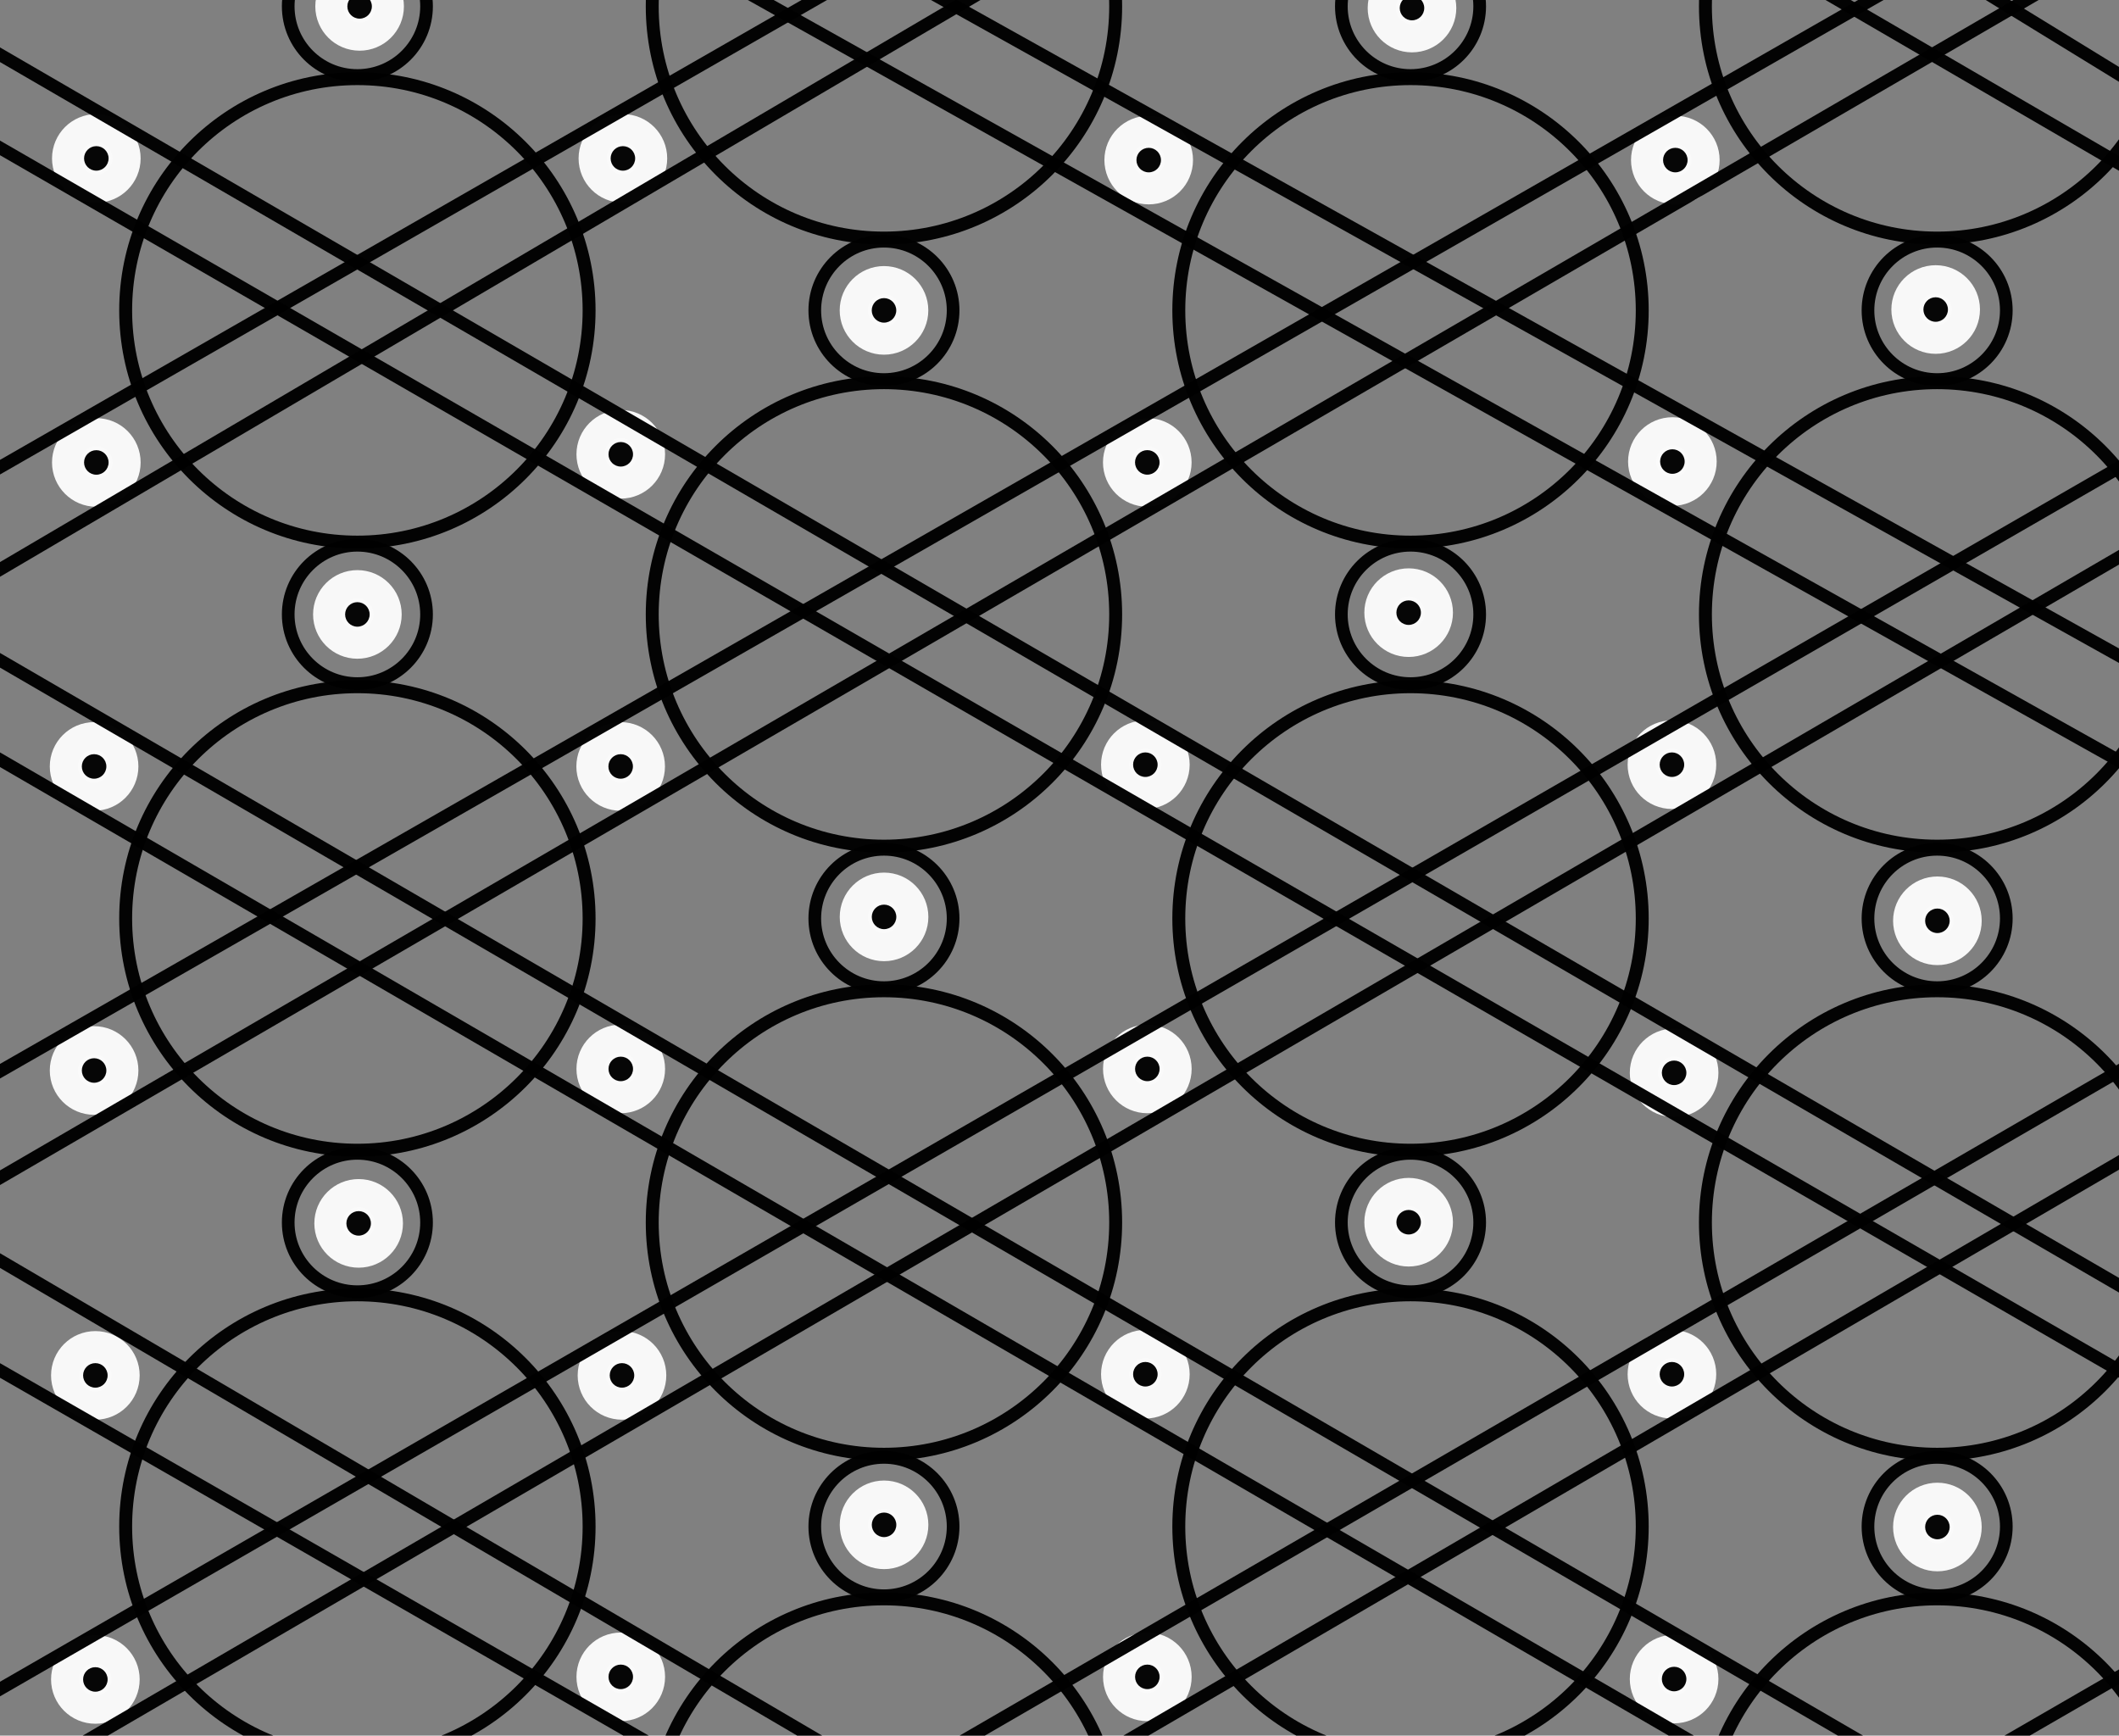 <?xml version="1.0" encoding="UTF-8" standalone="no"?>
<svg
   xmlns:dc="http://purl.org/dc/elements/1.1/"
   xmlns:cc="http://creativecommons.org/ns#"
   xmlns:rdf="http://www.w3.org/1999/02/22-rdf-syntax-ns#"
   xmlns:svg="http://www.w3.org/2000/svg"
   xmlns="http://www.w3.org/2000/svg"
   xmlns:sodipodi="http://sodipodi.sourceforge.net/DTD/sodipodi-0.dtd"
   xmlns:inkscape="http://www.inkscape.org/namespaces/inkscape"
   width="41.819mm"
   height="34.25mm"
   viewBox="0 0 41.819 34.25"
   version="1.1"
   id="svg8"
   inkscape:version="1.0.1 (3bc2e813f5, 2020-09-07)"
   sodipodi:docname="G-binche-snow.svg">
  <rect x="0" y="0" width="41.819" height="34.25" fill="#808080" stroke="none"/>
  <defs
     id="defs2">
    <inkscape:path-effect
       effect="bspline"
       id="path-effect1970"
       is_visible="true"
       lpeversion="1"
       weight="33.333"
       steps="2"
       helper_size="0"
       apply_no_weight="true"
       apply_with_weight="true"
       only_selected="false" />
    <inkscape:path-effect
       effect="bspline"
       id="path-effect1968"
       is_visible="true"
       lpeversion="1"
       weight="33.333"
       steps="2"
       helper_size="0"
       apply_no_weight="true"
       apply_with_weight="true"
       only_selected="false" />
    <inkscape:path-effect
       effect="bspline"
       id="path-effect1938"
       is_visible="true"
       lpeversion="1"
       weight="33.333"
       steps="2"
       helper_size="0"
       apply_no_weight="true"
       apply_with_weight="true"
       only_selected="false" />
    <inkscape:path-effect
       effect="bspline"
       id="path-effect1936"
       is_visible="true"
       lpeversion="1"
       weight="33.333"
       steps="2"
       helper_size="0"
       apply_no_weight="true"
       apply_with_weight="true"
       only_selected="false" />
    <inkscape:path-effect
       effect="bspline"
       id="path-effect1904"
       is_visible="true"
       lpeversion="1"
       weight="33.333"
       steps="2"
       helper_size="0"
       apply_no_weight="true"
       apply_with_weight="true"
       only_selected="false" />
    <inkscape:path-effect
       effect="bspline"
       id="path-effect1900"
       is_visible="true"
       lpeversion="1"
       weight="33.333"
       steps="2"
       helper_size="0"
       apply_no_weight="true"
       apply_with_weight="true"
       only_selected="false" />
    <inkscape:path-effect
       effect="bspline"
       id="path-effect1896"
       is_visible="true"
       lpeversion="1"
       weight="33.333"
       steps="2"
       helper_size="0"
       apply_no_weight="true"
       apply_with_weight="true"
       only_selected="false" />
    <inkscape:path-effect
       effect="bspline"
       id="path-effect1892"
       is_visible="true"
       lpeversion="1"
       weight="33.333"
       steps="2"
       helper_size="0"
       apply_no_weight="true"
       apply_with_weight="true"
       only_selected="false" />
    <inkscape:path-effect
       effect="bspline"
       id="path-effect1888"
       is_visible="true"
       lpeversion="1"
       weight="33.333"
       steps="2"
       helper_size="0"
       apply_no_weight="true"
       apply_with_weight="true"
       only_selected="false" />
    <inkscape:path-effect
       effect="bspline"
       id="path-effect1884"
       is_visible="true"
       lpeversion="1"
       weight="33.333"
       steps="2"
       helper_size="0"
       apply_no_weight="true"
       apply_with_weight="true"
       only_selected="false" />
    <inkscape:path-effect
       effect="bspline"
       id="path-effect1880"
       is_visible="true"
       lpeversion="1"
       weight="33.333"
       steps="2"
       helper_size="0"
       apply_no_weight="true"
       apply_with_weight="true"
       only_selected="false" />
    <inkscape:path-effect
       effect="bspline"
       id="path-effect1876"
       is_visible="true"
       lpeversion="1"
       weight="33.333"
       steps="2"
       helper_size="0"
       apply_no_weight="true"
       apply_with_weight="true"
       only_selected="false" />
    <inkscape:path-effect
       effect="bspline"
       id="path-effect1872"
       is_visible="true"
       lpeversion="1"
       weight="33.333"
       steps="2"
       helper_size="0"
       apply_no_weight="true"
       apply_with_weight="true"
       only_selected="false" />
    <inkscape:path-effect
       effect="bspline"
       id="path-effect1870"
       is_visible="true"
       lpeversion="1"
       weight="33.333"
       steps="2"
       helper_size="0"
       apply_no_weight="true"
       apply_with_weight="true"
       only_selected="false" />
    <inkscape:path-effect
       effect="bspline"
       id="path-effect1840"
       is_visible="true"
       lpeversion="1"
       weight="33.333"
       steps="2"
       helper_size="0"
       apply_no_weight="true"
       apply_with_weight="true"
       only_selected="false" />
    <inkscape:path-effect
       effect="bspline"
       id="path-effect1838"
       is_visible="true"
       lpeversion="1"
       weight="33.333"
       steps="2"
       helper_size="0"
       apply_no_weight="true"
       apply_with_weight="true"
       only_selected="false" />
    <inkscape:path-effect
       effect="bspline"
       id="path-effect1808"
       is_visible="true"
       lpeversion="1"
       weight="33.333"
       steps="2"
       helper_size="0"
       apply_no_weight="true"
       apply_with_weight="true"
       only_selected="false" />
    <inkscape:path-effect
       effect="bspline"
       id="path-effect1806"
       is_visible="true"
       lpeversion="1"
       weight="33.333"
       steps="2"
       helper_size="0"
       apply_no_weight="true"
       apply_with_weight="true"
       only_selected="false" />
    <inkscape:path-effect
       effect="bspline"
       id="path-effect1776"
       is_visible="true"
       lpeversion="1"
       weight="33.333"
       steps="2"
       helper_size="0"
       apply_no_weight="true"
       apply_with_weight="true"
       only_selected="false" />
    <inkscape:path-effect
       effect="bspline"
       id="path-effect1774"
       is_visible="true"
       lpeversion="1"
       weight="33.333"
       steps="2"
       helper_size="0"
       apply_no_weight="true"
       apply_with_weight="true"
       only_selected="false" />
    <inkscape:path-effect
       effect="bspline"
       id="path-effect1744"
       is_visible="true"
       lpeversion="1"
       weight="33.333"
       steps="2"
       helper_size="0"
       apply_no_weight="true"
       apply_with_weight="true"
       only_selected="false" />
    <inkscape:path-effect
       effect="bspline"
       id="path-effect1742"
       is_visible="true"
       lpeversion="1"
       weight="33.333"
       steps="2"
       helper_size="0"
       apply_no_weight="true"
       apply_with_weight="true"
       only_selected="false" />
    <inkscape:path-effect
       effect="bspline"
       id="path-effect1712"
       is_visible="true"
       lpeversion="1"
       weight="33.333"
       steps="2"
       helper_size="0"
       apply_no_weight="true"
       apply_with_weight="true"
       only_selected="false" />
    <inkscape:path-effect
       effect="bspline"
       id="path-effect1710"
       is_visible="true"
       lpeversion="1"
       weight="33.333"
       steps="2"
       helper_size="0"
       apply_no_weight="true"
       apply_with_weight="true"
       only_selected="false" />
    <inkscape:path-effect
       effect="bspline"
       id="path-effect1680"
       is_visible="true"
       lpeversion="1"
       weight="33.333"
       steps="2"
       helper_size="0"
       apply_no_weight="true"
       apply_with_weight="true"
       only_selected="false" />
    <inkscape:path-effect
       effect="bspline"
       id="path-effect1678"
       is_visible="true"
       lpeversion="1"
       weight="33.333"
       steps="2"
       helper_size="0"
       apply_no_weight="true"
       apply_with_weight="true"
       only_selected="false" />
    <inkscape:path-effect
       effect="bspline"
       id="path-effect1648"
       is_visible="true"
       lpeversion="1"
       weight="33.333"
       steps="2"
       helper_size="0"
       apply_no_weight="true"
       apply_with_weight="true"
       only_selected="false" />
    <inkscape:path-effect
       effect="bspline"
       id="path-effect1646"
       is_visible="true"
       lpeversion="1"
       weight="33.333"
       steps="2"
       helper_size="0"
       apply_no_weight="true"
       apply_with_weight="true"
       only_selected="false" />
    <inkscape:path-effect
       effect="bspline"
       id="path-effect1616"
       is_visible="true"
       lpeversion="1"
       weight="33.333"
       steps="2"
       helper_size="0"
       apply_no_weight="true"
       apply_with_weight="true"
       only_selected="false" />
    <inkscape:path-effect
       effect="bspline"
       id="path-effect1614"
       is_visible="true"
       lpeversion="1"
       weight="33.333"
       steps="2"
       helper_size="0"
       apply_no_weight="true"
       apply_with_weight="true"
       only_selected="false" />
    <inkscape:path-effect
       effect="bspline"
       id="path-effect1584"
       is_visible="true"
       lpeversion="1"
       weight="33.333"
       steps="2"
       helper_size="0"
       apply_no_weight="true"
       apply_with_weight="true"
       only_selected="false" />
    <inkscape:path-effect
       effect="bspline"
       id="path-effect1582"
       is_visible="true"
       lpeversion="1"
       weight="33.333"
       steps="2"
       helper_size="0"
       apply_no_weight="true"
       apply_with_weight="true"
       only_selected="false" />
    <inkscape:path-effect
       effect="bspline"
       id="path-effect1552"
       is_visible="true"
       lpeversion="1"
       weight="33.333"
       steps="2"
       helper_size="0"
       apply_no_weight="true"
       apply_with_weight="true"
       only_selected="false" />
    <inkscape:path-effect
       effect="bspline"
       id="path-effect1550"
       is_visible="true"
       lpeversion="1"
       weight="33.333"
       steps="2"
       helper_size="0"
       apply_no_weight="true"
       apply_with_weight="true"
       only_selected="false" />
    <inkscape:path-effect
       effect="bspline"
       id="path-effect1520"
       is_visible="true"
       lpeversion="1"
       weight="33.333"
       steps="2"
       helper_size="0"
       apply_no_weight="true"
       apply_with_weight="true"
       only_selected="false" />
    <inkscape:path-effect
       effect="bspline"
       id="path-effect1518"
       is_visible="true"
       lpeversion="1"
       weight="33.333"
       steps="2"
       helper_size="0"
       apply_no_weight="true"
       apply_with_weight="true"
       only_selected="false" />
    <inkscape:path-effect
       effect="bspline"
       id="path-effect1488"
       is_visible="true"
       lpeversion="1"
       weight="33.333"
       steps="2"
       helper_size="0"
       apply_no_weight="true"
       apply_with_weight="true"
       only_selected="false" />
    <inkscape:path-effect
       effect="bspline"
       id="path-effect1486"
       is_visible="true"
       lpeversion="1"
       weight="33.333"
       steps="2"
       helper_size="0"
       apply_no_weight="true"
       apply_with_weight="true"
       only_selected="false" />
    <inkscape:path-effect
       effect="bspline"
       id="path-effect1383"
       is_visible="true"
       lpeversion="1"
       weight="33.333"
       steps="2"
       helper_size="0"
       apply_no_weight="true"
       apply_with_weight="true"
       only_selected="false" />
    <inkscape:path-effect
       effect="bspline"
       id="path-effect1381"
       is_visible="true"
       lpeversion="1"
       weight="33.333"
       steps="2"
       helper_size="0"
       apply_no_weight="true"
       apply_with_weight="true"
       only_selected="false" />
    <inkscape:path-effect
       effect="bspline"
       id="path-effect1379"
       is_visible="true"
       lpeversion="1"
       weight="33.333"
       steps="2"
       helper_size="0"
       apply_no_weight="true"
       apply_with_weight="true"
       only_selected="false" />
    <inkscape:path-effect
       effect="bspline"
       id="path-effect1377"
       is_visible="true"
       lpeversion="1"
       weight="33.333"
       steps="2"
       helper_size="0"
       apply_no_weight="true"
       apply_with_weight="true"
       only_selected="false" />
    <inkscape:path-effect
       effect="bspline"
       id="path-effect1375"
       is_visible="true"
       lpeversion="1"
       weight="33.333"
       steps="2"
       helper_size="0"
       apply_no_weight="true"
       apply_with_weight="true"
       only_selected="false" />
    <inkscape:path-effect
       effect="bspline"
       id="path-effect1373"
       is_visible="true"
       lpeversion="1"
       weight="33.333"
       steps="2"
       helper_size="0"
       apply_no_weight="true"
       apply_with_weight="true"
       only_selected="false" />
    <inkscape:path-effect
       effect="bspline"
       id="path-effect1331"
       is_visible="true"
       lpeversion="1"
       weight="33.333"
       steps="2"
       helper_size="0"
       apply_no_weight="true"
       apply_with_weight="true"
       only_selected="false" />
    <inkscape:path-effect
       effect="bspline"
       id="path-effect1329"
       is_visible="true"
       lpeversion="1"
       weight="33.333"
       steps="2"
       helper_size="0"
       apply_no_weight="true"
       apply_with_weight="true"
       only_selected="false" />
    <inkscape:path-effect
       effect="bspline"
       id="path-effect1327"
       is_visible="true"
       lpeversion="1"
       weight="33.333"
       steps="2"
       helper_size="0"
       apply_no_weight="true"
       apply_with_weight="true"
       only_selected="false" />
    <inkscape:path-effect
       effect="bspline"
       id="path-effect1325"
       is_visible="true"
       lpeversion="1"
       weight="33.333"
       steps="2"
       helper_size="0"
       apply_no_weight="true"
       apply_with_weight="true"
       only_selected="false" />
    <inkscape:path-effect
       effect="bspline"
       id="path-effect1323"
       is_visible="true"
       lpeversion="1"
       weight="33.333"
       steps="2"
       helper_size="0"
       apply_no_weight="true"
       apply_with_weight="true"
       only_selected="false" />
    <inkscape:path-effect
       effect="bspline"
       id="path-effect1321"
       is_visible="true"
       lpeversion="1"
       weight="33.333"
       steps="2"
       helper_size="0"
       apply_no_weight="true"
       apply_with_weight="true"
       only_selected="false" />
    <inkscape:path-effect
       effect="bspline"
       id="path-effect973"
       is_visible="true"
       lpeversion="1"
       weight="33.333"
       steps="2"
       helper_size="0"
       apply_no_weight="true"
       apply_with_weight="true"
       only_selected="false" />
    <inkscape:path-effect
       effect="bspline"
       id="path-effect954"
       is_visible="true"
       lpeversion="1"
       weight="33.333"
       steps="2"
       helper_size="0"
       apply_no_weight="true"
       apply_with_weight="true"
       only_selected="false" />
    <inkscape:path-effect
       effect="bspline"
       id="path-effect950"
       is_visible="true"
       lpeversion="1"
       weight="33.333"
       steps="2"
       helper_size="0"
       apply_no_weight="true"
       apply_with_weight="true"
       only_selected="false" />
    <inkscape:path-effect
       effect="bspline"
       id="path-effect946"
       is_visible="true"
       lpeversion="1"
       weight="33.333"
       steps="2"
       helper_size="0"
       apply_no_weight="true"
       apply_with_weight="true"
       only_selected="false" />
    <inkscape:path-effect
       effect="bspline"
       id="path-effect942"
       is_visible="true"
       lpeversion="1"
       weight="33.333"
       steps="2"
       helper_size="0"
       apply_no_weight="true"
       apply_with_weight="true"
       only_selected="false" />
    <inkscape:path-effect
       effect="bspline"
       id="path-effect938"
       is_visible="true"
       lpeversion="1"
       weight="33.333"
       steps="2"
       helper_size="0"
       apply_no_weight="true"
       apply_with_weight="true"
       only_selected="false" />
    <inkscape:path-effect
       effect="bspline"
       id="path-effect1084"
       is_visible="true"
       lpeversion="1"
       weight="33.333"
       steps="2"
       helper_size="0"
       apply_no_weight="true"
       apply_with_weight="true"
       only_selected="false" />
    <inkscape:path-effect
       effect="bspline"
       id="path-effect1080"
       is_visible="true"
       lpeversion="1"
       weight="33.333"
       steps="2"
       helper_size="0"
       apply_no_weight="true"
       apply_with_weight="true"
       only_selected="false" />
  </defs>
  <sodipodi:namedview
     id="base"
     pagecolor="#ffffff"
     bordercolor="#666666"
     borderopacity="1.0"
     inkscape:pageopacity="0.0"
     inkscape:pageshadow="2"
     inkscape:zoom="3.9808974"
     inkscape:cx="82.189941"
     inkscape:cy="58.472204"
     inkscape:document-units="mm"
     inkscape:current-layer="layer1"
     inkscape:document-rotation="0"
     showgrid="true"
     inkscape:window-width="1920"
     inkscape:window-height="1017"
     inkscape:window-x="-8"
     inkscape:window-y="-8"
     inkscape:window-maximized="1"
     inkscape:snap-global="true"
     inkscape:snap-grids="true"
     inkscape:snap-to-guides="false"
     inkscape:snap-intersection-paths="false"
     inkscape:snap-nodes="true"
     inkscape:object-nodes="false"
     inkscape:snap-others="true"
     fit-margin-top="0"
     fit-margin-left="0"
     fit-margin-right="0"
     fit-margin-bottom="0"
     inkscape:snap-object-midpoints="true"
     inkscape:object-paths="true">
    <inkscape:grid
       type="axonomgrid"
       id="grid12"
       gridanglex="30"
       gridanglez="30"
       originx="-57.033"
       originy="-134.875"
       spacingy="1" />
  </sodipodi:namedview>
  <g
     inkscape:label="Laag 1"
     inkscape:groupmode="layer"
     id="layer1"
     transform="translate(-57.033,-134.875)">
    <g
       id="g943-9-7-28-4-3"
       transform="translate(26.879,27.925)"
       inkscape:export-xdpi="299"
       inkscape:export-ydpi="299">
      <circle
         style="fill:#fafafa;fill-opacity:0.98;stroke:#fafafa;stroke-width:1.105;stroke-linejoin:round;stroke-miterlimit:4;stroke-dasharray:none;stroke-dashoffset:37.795;stroke-opacity:0.98;paint-order:normal"
         id="path865-5-6-85-9-6-7-2-5-3-4-93-5-94-4-07"
         cx="32.011"
         cy="128.075"
         r="0.322" />
      <circle
         style="fill:#000000;fill-opacity:0.976;stroke:none;stroke-width:0.075;stroke-linejoin:round;stroke-miterlimit:4;stroke-dasharray:none;stroke-dashoffset:37.795;paint-order:normal"
         id="path865-5-6-85-9-6-7-2-5-3-5-6-8-8-76-9"
         cx="32.011"
         cy="128.075"
         r="0.242" />
    </g>
    <g
       id="g943-9-7-28-4-1-5-05-0"
       transform="translate(26.923,15.926)"
       inkscape:export-xdpi="299"
       inkscape:export-ydpi="299">
      <circle
         style="fill:#fafafa;fill-opacity:0.98;stroke:#fafafa;stroke-width:1.105;stroke-linejoin:round;stroke-miterlimit:4;stroke-dasharray:none;stroke-dashoffset:37.795;stroke-opacity:0.98;paint-order:normal"
         id="path865-5-6-85-9-6-7-2-5-3-4-93-5-94-4-5-1-2-9"
         cx="32.011"
         cy="128.075"
         r="0.322" />
      <circle
         style="fill:#000000;fill-opacity:0.976;stroke:none;stroke-width:0.075;stroke-linejoin:round;stroke-miterlimit:4;stroke-dasharray:none;stroke-dashoffset:37.795;paint-order:normal"
         id="path865-5-6-85-9-6-7-2-5-3-5-6-8-8-76-4-0-10-4"
         cx="32.011"
         cy="128.075"
         r="0.242" />
    </g>
    <g
       id="g943-9-7-28-4"
       transform="translate(26.879,21.925)"
       inkscape:export-xdpi="299"
       inkscape:export-ydpi="299">
      <circle
         style="fill:#fafafa;fill-opacity:0.98;stroke:#fafafa;stroke-width:1.105;stroke-linejoin:round;stroke-miterlimit:4;stroke-dasharray:none;stroke-dashoffset:37.795;stroke-opacity:0.98;paint-order:normal"
         id="path865-5-6-85-9-6-7-2-5-3-4-93-5-94-4"
         cx="32.011"
         cy="128.075"
         r="0.322" />
      <circle
         style="fill:#000000;fill-opacity:0.976;stroke:none;stroke-width:0.075;stroke-linejoin:round;stroke-miterlimit:4;stroke-dasharray:none;stroke-dashoffset:37.795;paint-order:normal"
         id="path865-5-6-85-9-6-7-2-5-3-5-6-8-8-76"
         cx="32.011"
         cy="128.075"
         r="0.242" />
    </g>
    <g
       id="g943-9-7-28-5"
       transform="translate(37.271,21.925)"
       inkscape:export-xdpi="299"
       inkscape:export-ydpi="299">
      <circle
         style="fill:#fafafa;fill-opacity:0.98;stroke:#fafafa;stroke-width:1.105;stroke-linejoin:round;stroke-miterlimit:4;stroke-dasharray:none;stroke-dashoffset:37.795;stroke-opacity:0.98;paint-order:normal"
         id="path865-5-6-85-9-6-7-2-5-3-4-93-5-94-7"
         cx="32.011"
         cy="128.075"
         r="0.322" />
      <circle
         style="fill:#000000;fill-opacity:0.976;stroke:none;stroke-width:0.075;stroke-linejoin:round;stroke-miterlimit:4;stroke-dasharray:none;stroke-dashoffset:37.795;paint-order:normal"
         id="path865-5-6-85-9-6-7-2-5-3-5-6-8-8-5"
         cx="32.011"
         cy="128.075"
         r="0.242" />
    </g>
    <g
       id="g943-9-7-28-4-1"
       transform="translate(32.075,18.925)"
       inkscape:export-xdpi="299"
       inkscape:export-ydpi="299">
      <circle
         style="fill:#fafafa;fill-opacity:0.98;stroke:#fafafa;stroke-width:1.105;stroke-linejoin:round;stroke-miterlimit:4;stroke-dasharray:none;stroke-dashoffset:37.795;stroke-opacity:0.98;paint-order:normal"
         id="path865-5-6-85-9-6-7-2-5-3-4-93-5-94-4-5"
         cx="32.011"
         cy="128.075"
         r="0.322" />
      <circle
         style="fill:#000000;fill-opacity:0.976;stroke:none;stroke-width:0.075;stroke-linejoin:round;stroke-miterlimit:4;stroke-dasharray:none;stroke-dashoffset:37.795;paint-order:normal"
         id="path865-5-6-85-9-6-7-2-5-3-5-6-8-8-76-4"
         cx="32.011"
         cy="128.075"
         r="0.242" />
    </g>
    <g
       id="g943-9-7-28-4-19"
       transform="translate(26.904,33.942)"
       inkscape:export-xdpi="299"
       inkscape:export-ydpi="299">
      <circle
         style="fill:#fafafa;fill-opacity:0.98;stroke:#fafafa;stroke-width:1.105;stroke-linejoin:round;stroke-miterlimit:4;stroke-dasharray:none;stroke-dashoffset:37.795;stroke-opacity:0.98;paint-order:normal"
         id="path865-5-6-85-9-6-7-2-5-3-4-93-5-94-4-0"
         cx="32.011"
         cy="128.075"
         r="0.322" />
      <circle
         style="fill:#000000;fill-opacity:0.976;stroke:none;stroke-width:0.075;stroke-linejoin:round;stroke-miterlimit:4;stroke-dasharray:none;stroke-dashoffset:37.795;paint-order:normal"
         id="path865-5-6-85-9-6-7-2-5-3-5-6-8-8-76-7"
         cx="32.011"
         cy="128.075"
         r="0.242" />
    </g>
    <g
       id="g943-9-7-28-5-1"
       transform="translate(37.297,33.942)"
       inkscape:export-xdpi="299"
       inkscape:export-ydpi="299">
      <circle
         style="fill:#fafafa;fill-opacity:0.98;stroke:#fafafa;stroke-width:1.105;stroke-linejoin:round;stroke-miterlimit:4;stroke-dasharray:none;stroke-dashoffset:37.795;stroke-opacity:0.98;paint-order:normal"
         id="path865-5-6-85-9-6-7-2-5-3-4-93-5-94-7-4"
         cx="32.011"
         cy="128.075"
         r="0.322" />
      <circle
         style="fill:#000000;fill-opacity:0.976;stroke:none;stroke-width:0.075;stroke-linejoin:round;stroke-miterlimit:4;stroke-dasharray:none;stroke-dashoffset:37.795;paint-order:normal"
         id="path865-5-6-85-9-6-7-2-5-3-5-6-8-8-5-1"
         cx="32.011"
         cy="128.075"
         r="0.242" />
    </g>
    <g
       id="g943-9-7-28-4-1-5"
       transform="translate(32.1,30.942)"
       inkscape:export-xdpi="299"
       inkscape:export-ydpi="299">
      <circle
         style="fill:#fafafa;fill-opacity:0.98;stroke:#fafafa;stroke-width:1.105;stroke-linejoin:round;stroke-miterlimit:4;stroke-dasharray:none;stroke-dashoffset:37.795;stroke-opacity:0.98;paint-order:normal"
         id="path865-5-6-85-9-6-7-2-5-3-4-93-5-94-4-5-1"
         cx="32.011"
         cy="128.075"
         r="0.322" />
      <circle
         style="fill:#000000;fill-opacity:0.976;stroke:none;stroke-width:0.075;stroke-linejoin:round;stroke-miterlimit:4;stroke-dasharray:none;stroke-dashoffset:37.795;paint-order:normal"
         id="path865-5-6-85-9-6-7-2-5-3-5-6-8-8-76-4-0"
         cx="32.011"
         cy="128.075"
         r="0.242" />
    </g>
    <g
       id="g943-9-7-28-4-0"
       transform="translate(37.273,27.894)"
       inkscape:export-xdpi="299"
       inkscape:export-ydpi="299">
      <circle
         style="fill:#fafafa;fill-opacity:0.98;stroke:#fafafa;stroke-width:1.105;stroke-linejoin:round;stroke-miterlimit:4;stroke-dasharray:none;stroke-dashoffset:37.795;stroke-opacity:0.98;paint-order:normal"
         id="path865-5-6-85-9-6-7-2-5-3-4-93-5-94-4-6"
         cx="32.011"
         cy="128.075"
         r="0.322" />
      <circle
         style="fill:#000000;fill-opacity:0.976;stroke:none;stroke-width:0.075;stroke-linejoin:round;stroke-miterlimit:4;stroke-dasharray:none;stroke-dashoffset:37.795;paint-order:normal"
         id="path865-5-6-85-9-6-7-2-5-3-5-6-8-8-76-2"
         cx="32.011"
         cy="128.075"
         r="0.242" />
    </g>
    <g
       id="g943-9-7-28-5-5"
       transform="translate(47.665,27.894)"
       inkscape:export-xdpi="299"
       inkscape:export-ydpi="299">
      <circle
         style="fill:#fafafa;fill-opacity:0.98;stroke:#fafafa;stroke-width:1.105;stroke-linejoin:round;stroke-miterlimit:4;stroke-dasharray:none;stroke-dashoffset:37.795;stroke-opacity:0.98;paint-order:normal"
         id="path865-5-6-85-9-6-7-2-5-3-4-93-5-94-7-8"
         cx="32.011"
         cy="128.075"
         r="0.322" />
      <circle
         style="fill:#000000;fill-opacity:0.976;stroke:none;stroke-width:0.075;stroke-linejoin:round;stroke-miterlimit:4;stroke-dasharray:none;stroke-dashoffset:37.795;paint-order:normal"
         id="path865-5-6-85-9-6-7-2-5-3-5-6-8-8-5-3"
         cx="32.011"
         cy="128.075"
         r="0.242" />
    </g>
    <g
       id="g943-9-7-28-4-1-55"
       transform="translate(42.469,24.894)"
       inkscape:export-xdpi="299"
       inkscape:export-ydpi="299">
      <circle
         style="fill:#fafafa;fill-opacity:0.98;stroke:#fafafa;stroke-width:1.105;stroke-linejoin:round;stroke-miterlimit:4;stroke-dasharray:none;stroke-dashoffset:37.795;stroke-opacity:0.98;paint-order:normal"
         id="path865-5-6-85-9-6-7-2-5-3-4-93-5-94-4-5-8"
         cx="32.011"
         cy="128.075"
         r="0.322" />
      <circle
         style="fill:#000000;fill-opacity:0.976;stroke:none;stroke-width:0.075;stroke-linejoin:round;stroke-miterlimit:4;stroke-dasharray:none;stroke-dashoffset:37.795;paint-order:normal"
         id="path865-5-6-85-9-6-7-2-5-3-5-6-8-8-76-4-9"
         cx="32.011"
         cy="128.075"
         r="0.242" />
    </g>
    <g
       id="g943-9-7-28-4-19-9"
       transform="translate(37.273,39.891)"
       inkscape:export-xdpi="299"
       inkscape:export-ydpi="299">
      <circle
         style="fill:#fafafa;fill-opacity:0.98;stroke:#fafafa;stroke-width:1.105;stroke-linejoin:round;stroke-miterlimit:4;stroke-dasharray:none;stroke-dashoffset:37.795;stroke-opacity:0.98;paint-order:normal"
         id="path865-5-6-85-9-6-7-2-5-3-4-93-5-94-4-0-3"
         cx="32.011"
         cy="128.075"
         r="0.322" />
      <circle
         style="fill:#000000;fill-opacity:0.976;stroke:none;stroke-width:0.075;stroke-linejoin:round;stroke-miterlimit:4;stroke-dasharray:none;stroke-dashoffset:37.795;paint-order:normal"
         id="path865-5-6-85-9-6-7-2-5-3-5-6-8-8-76-7-1"
         cx="32.011"
         cy="128.075"
         r="0.242" />
    </g>
    <g
       id="g943-9-7-28-5-1-2"
       transform="translate(47.665,39.891)"
       inkscape:export-xdpi="299"
       inkscape:export-ydpi="299">
      <circle
         style="fill:#fafafa;fill-opacity:0.98;stroke:#fafafa;stroke-width:1.105;stroke-linejoin:round;stroke-miterlimit:4;stroke-dasharray:none;stroke-dashoffset:37.795;stroke-opacity:0.98;paint-order:normal"
         id="path865-5-6-85-9-6-7-2-5-3-4-93-5-94-7-4-1"
         cx="32.011"
         cy="128.075"
         r="0.322" />
      <circle
         style="fill:#000000;fill-opacity:0.976;stroke:none;stroke-width:0.075;stroke-linejoin:round;stroke-miterlimit:4;stroke-dasharray:none;stroke-dashoffset:37.795;paint-order:normal"
         id="path865-5-6-85-9-6-7-2-5-3-5-6-8-8-5-1-0"
         cx="32.011"
         cy="128.075"
         r="0.242" />
    </g>
    <g
       id="g943-9-7-28-4-1-5-4"
       transform="translate(42.469,36.891)"
       inkscape:export-xdpi="299"
       inkscape:export-ydpi="299">
      <circle
         style="fill:#fafafa;fill-opacity:0.98;stroke:#fafafa;stroke-width:1.105;stroke-linejoin:round;stroke-miterlimit:4;stroke-dasharray:none;stroke-dashoffset:37.795;stroke-opacity:0.98;paint-order:normal"
         id="path865-5-6-85-9-6-7-2-5-3-4-93-5-94-4-5-1-3"
         cx="32.011"
         cy="128.075"
         r="0.322" />
      <circle
         style="fill:#000000;fill-opacity:0.976;stroke:none;stroke-width:0.075;stroke-linejoin:round;stroke-miterlimit:4;stroke-dasharray:none;stroke-dashoffset:37.795;paint-order:normal"
         id="path865-5-6-85-9-6-7-2-5-3-5-6-8-8-76-4-0-9"
         cx="32.011"
         cy="128.075"
         r="0.242" />
    </g>
    <g
       id="g943-9-7-28-4-19-0"
       transform="translate(37.273,15.765)"
       inkscape:export-xdpi="299"
       inkscape:export-ydpi="299">
      <circle
         style="fill:#fafafa;fill-opacity:0.98;stroke:#fafafa;stroke-width:1.105;stroke-linejoin:round;stroke-miterlimit:4;stroke-dasharray:none;stroke-dashoffset:37.795;stroke-opacity:0.98;paint-order:normal"
         id="path865-5-6-85-9-6-7-2-5-3-4-93-5-94-4-0-9"
         cx="32.011"
         cy="128.075"
         r="0.322" />
      <circle
         style="fill:#000000;fill-opacity:0.976;stroke:none;stroke-width:0.075;stroke-linejoin:round;stroke-miterlimit:4;stroke-dasharray:none;stroke-dashoffset:37.795;paint-order:normal"
         id="path865-5-6-85-9-6-7-2-5-3-5-6-8-8-76-7-6"
         cx="32.011"
         cy="128.075"
         r="0.242" />
    </g>
    <g
       id="g943-9-7-28-5-1-1"
       transform="translate(47.664,15.925)"
       inkscape:export-xdpi="299"
       inkscape:export-ydpi="299">
      <circle
         style="fill:#fafafa;fill-opacity:0.98;stroke:#fafafa;stroke-width:1.105;stroke-linejoin:round;stroke-miterlimit:4;stroke-dasharray:none;stroke-dashoffset:37.795;stroke-opacity:0.98;paint-order:normal"
         id="path865-5-6-85-9-6-7-2-5-3-4-93-5-94-7-4-9"
         cx="32.011"
         cy="128.075"
         r="0.322" />
      <circle
         style="fill:#000000;fill-opacity:0.976;stroke:none;stroke-width:0.075;stroke-linejoin:round;stroke-miterlimit:4;stroke-dasharray:none;stroke-dashoffset:37.795;paint-order:normal"
         id="path865-5-6-85-9-6-7-2-5-3-5-6-8-8-5-1-8"
         cx="32.011"
         cy="128.075"
         r="0.242" />
    </g>
    <g
       id="g943-9-7-28-4-1-5-6"
       transform="translate(42.468,12.925)"
       inkscape:export-xdpi="299"
       inkscape:export-ydpi="299">
      <circle
         style="fill:#fafafa;fill-opacity:0.98;stroke:#fafafa;stroke-width:1.105;stroke-linejoin:round;stroke-miterlimit:4;stroke-dasharray:none;stroke-dashoffset:37.795;stroke-opacity:0.98;paint-order:normal"
         id="path865-5-6-85-9-6-7-2-5-3-4-93-5-94-4-5-1-4"
         cx="32.011"
         cy="128.075"
         r="0.322" />
      <circle
         style="fill:#000000;fill-opacity:0.976;stroke:none;stroke-width:0.075;stroke-linejoin:round;stroke-miterlimit:4;stroke-dasharray:none;stroke-dashoffset:37.795;paint-order:normal"
         id="path865-5-6-85-9-6-7-2-5-3-5-6-8-8-76-4-0-1"
         cx="32.011"
         cy="128.075"
         r="0.242" />
    </g>
    <g
       id="g943-9-7-28-4-19-3"
       transform="translate(47.626,33.919)"
       inkscape:export-xdpi="299"
       inkscape:export-ydpi="299">
      <circle
         style="fill:#fafafa;fill-opacity:0.98;stroke:#fafafa;stroke-width:1.105;stroke-linejoin:round;stroke-miterlimit:4;stroke-dasharray:none;stroke-dashoffset:37.795;stroke-opacity:0.98;paint-order:normal"
         id="path865-5-6-85-9-6-7-2-5-3-4-93-5-94-4-0-5"
         cx="32.011"
         cy="128.075"
         r="0.322" />
      <circle
         style="fill:#000000;fill-opacity:0.976;stroke:none;stroke-width:0.075;stroke-linejoin:round;stroke-miterlimit:4;stroke-dasharray:none;stroke-dashoffset:37.795;paint-order:normal"
         id="path865-5-6-85-9-6-7-2-5-3-5-6-8-8-76-7-4"
         cx="32.011"
         cy="128.075"
         r="0.242" />
    </g>
    <g
       id="g943-9-7-28-5-1-7"
       transform="translate(58.018,33.919)"
       inkscape:export-xdpi="299"
       inkscape:export-ydpi="299">
      <circle
         style="fill:#fafafa;fill-opacity:0.98;stroke:#fafafa;stroke-width:1.105;stroke-linejoin:round;stroke-miterlimit:4;stroke-dasharray:none;stroke-dashoffset:37.795;stroke-opacity:0.98;paint-order:normal"
         id="path865-5-6-85-9-6-7-2-5-3-4-93-5-94-7-4-97"
         cx="32.011"
         cy="128.075"
         r="0.322" />
      <circle
         style="fill:#000000;fill-opacity:0.976;stroke:none;stroke-width:0.075;stroke-linejoin:round;stroke-miterlimit:4;stroke-dasharray:none;stroke-dashoffset:37.795;paint-order:normal"
         id="path865-5-6-85-9-6-7-2-5-3-5-6-8-8-5-1-1"
         cx="32.011"
         cy="128.075"
         r="0.242" />
    </g>
    <g
       id="g943-9-7-28-4-1-5-2"
       transform="translate(52.822,30.919)"
       inkscape:export-xdpi="299"
       inkscape:export-ydpi="299">
      <circle
         style="fill:#fafafa;fill-opacity:0.98;stroke:#fafafa;stroke-width:1.105;stroke-linejoin:round;stroke-miterlimit:4;stroke-dasharray:none;stroke-dashoffset:37.795;stroke-opacity:0.98;paint-order:normal"
         id="path865-5-6-85-9-6-7-2-5-3-4-93-5-94-4-5-1-30"
         cx="32.011"
         cy="128.075"
         r="0.322" />
      <circle
         style="fill:#000000;fill-opacity:0.976;stroke:none;stroke-width:0.075;stroke-linejoin:round;stroke-miterlimit:4;stroke-dasharray:none;stroke-dashoffset:37.795;paint-order:normal"
         id="path865-5-6-85-9-6-7-2-5-3-5-6-8-8-76-4-0-95"
         cx="32.011"
         cy="128.075"
         r="0.242" />
    </g>
    <g
       id="g943-9-7-28-4-19-6"
       transform="translate(47.626,21.89)"
       inkscape:export-xdpi="299"
       inkscape:export-ydpi="299">
      <circle
         style="fill:#fafafa;fill-opacity:0.98;stroke:#fafafa;stroke-width:1.105;stroke-linejoin:round;stroke-miterlimit:4;stroke-dasharray:none;stroke-dashoffset:37.795;stroke-opacity:0.98;paint-order:normal"
         id="path865-5-6-85-9-6-7-2-5-3-4-93-5-94-4-0-7"
         cx="32.011"
         cy="128.075"
         r="0.322" />
      <circle
         style="fill:#000000;fill-opacity:0.976;stroke:none;stroke-width:0.075;stroke-linejoin:round;stroke-miterlimit:4;stroke-dasharray:none;stroke-dashoffset:37.795;paint-order:normal"
         id="path865-5-6-85-9-6-7-2-5-3-5-6-8-8-76-7-8"
         cx="32.011"
         cy="128.075"
         r="0.242" />
    </g>
    <g
       id="g943-9-7-28-5-1-25"
       transform="translate(58.018,21.89)"
       inkscape:export-xdpi="299"
       inkscape:export-ydpi="299">
      <circle
         style="fill:#fafafa;fill-opacity:0.98;stroke:#fafafa;stroke-width:1.105;stroke-linejoin:round;stroke-miterlimit:4;stroke-dasharray:none;stroke-dashoffset:37.795;stroke-opacity:0.98;paint-order:normal"
         id="path865-5-6-85-9-6-7-2-5-3-4-93-5-94-7-4-122"
         cx="32.011"
         cy="128.075"
         r="0.322" />
      <circle
         style="fill:#000000;fill-opacity:0.976;stroke:none;stroke-width:0.075;stroke-linejoin:round;stroke-miterlimit:4;stroke-dasharray:none;stroke-dashoffset:37.795;paint-order:normal"
         id="path865-5-6-85-9-6-7-2-5-3-5-6-8-8-5-1-01"
         cx="32.011"
         cy="128.075"
         r="0.242" />
    </g>
    <g
       id="g943-9-7-28-4-1-5-64"
       transform="translate(52.822,18.89)"
       inkscape:export-xdpi="299"
       inkscape:export-ydpi="299">
      <circle
         style="fill:#fafafa;fill-opacity:0.98;stroke:#fafafa;stroke-width:1.105;stroke-linejoin:round;stroke-miterlimit:4;stroke-dasharray:none;stroke-dashoffset:37.795;stroke-opacity:0.98;paint-order:normal"
         id="path865-5-6-85-9-6-7-2-5-3-4-93-5-94-4-5-1-9"
         cx="32.011"
         cy="128.075"
         r="0.322" />
      <circle
         style="fill:#000000;fill-opacity:0.976;stroke:none;stroke-width:0.075;stroke-linejoin:round;stroke-miterlimit:4;stroke-dasharray:none;stroke-dashoffset:37.795;paint-order:normal"
         id="path865-5-6-85-9-6-7-2-5-3-5-6-8-8-76-4-0-0"
         cx="32.011"
         cy="128.075"
         r="0.242" />
    </g>
    <g
       id="g943-9-7-28-4-19-00"
       transform="translate(26.923,9.926)"
       inkscape:export-xdpi="299"
       inkscape:export-ydpi="299">
      <circle
         style="fill:#fafafa;fill-opacity:0.98;stroke:#fafafa;stroke-width:1.105;stroke-linejoin:round;stroke-miterlimit:4;stroke-dasharray:none;stroke-dashoffset:37.795;stroke-opacity:0.98;paint-order:normal"
         id="path865-5-6-85-9-6-7-2-5-3-4-93-5-94-4-0-99"
         cx="32.011"
         cy="128.075"
         r="0.322" />
      <circle
         style="fill:#000000;fill-opacity:0.976;stroke:none;stroke-width:0.075;stroke-linejoin:round;stroke-miterlimit:4;stroke-dasharray:none;stroke-dashoffset:37.795;paint-order:normal"
         id="path865-5-6-85-9-6-7-2-5-3-5-6-8-8-76-7-9"
         cx="32.011"
         cy="128.075"
         r="0.242" />
    </g>
    <g
       id="g943-9-7-28-5-1-11"
       transform="translate(37.315,9.926)"
       inkscape:export-xdpi="299"
       inkscape:export-ydpi="299">
      <circle
         style="fill:#fafafa;fill-opacity:0.98;stroke:#fafafa;stroke-width:1.105;stroke-linejoin:round;stroke-miterlimit:4;stroke-dasharray:none;stroke-dashoffset:37.795;stroke-opacity:0.98;paint-order:normal"
         id="path865-5-6-85-9-6-7-2-5-3-4-93-5-94-7-4-22"
         cx="32.011"
         cy="128.075"
         r="0.322" />
      <circle
         style="fill:#000000;fill-opacity:0.976;stroke:none;stroke-width:0.075;stroke-linejoin:round;stroke-miterlimit:4;stroke-dasharray:none;stroke-dashoffset:37.795;paint-order:normal"
         id="path865-5-6-85-9-6-7-2-5-3-5-6-8-8-5-1-6"
         cx="32.011"
         cy="128.075"
         r="0.242" />
    </g>
    <g
       id="g943-9-7-28-4-1-5-05"
       transform="translate(32.119,6.926)"
       inkscape:export-xdpi="299"
       inkscape:export-ydpi="299">
      <circle
         style="fill:#fafafa;fill-opacity:0.98;stroke:#fafafa;stroke-width:1.105;stroke-linejoin:round;stroke-miterlimit:4;stroke-dasharray:none;stroke-dashoffset:37.795;stroke-opacity:0.98;paint-order:normal"
         id="path865-5-6-85-9-6-7-2-5-3-4-93-5-94-4-5-1-2"
         cx="32.011"
         cy="128.075"
         r="0.322" />
      <circle
         style="fill:#000000;fill-opacity:0.976;stroke:none;stroke-width:0.075;stroke-linejoin:round;stroke-miterlimit:4;stroke-dasharray:none;stroke-dashoffset:37.795;paint-order:normal"
         id="path865-5-6-85-9-6-7-2-5-3-5-6-8-8-76-4-0-10"
         cx="32.011"
         cy="128.075"
         r="0.242" />
    </g>
    <g
       id="g943-9-7-28-4-19-58"
       transform="translate(47.692,9.959)"
       inkscape:export-xdpi="299"
       inkscape:export-ydpi="299">
      <circle
         style="fill:#fafafa;fill-opacity:0.98;stroke:#fafafa;stroke-width:1.105;stroke-linejoin:round;stroke-miterlimit:4;stroke-dasharray:none;stroke-dashoffset:37.795;stroke-opacity:0.98;paint-order:normal"
         id="path865-5-6-85-9-6-7-2-5-3-4-93-5-94-4-0-51"
         cx="32.011"
         cy="128.075"
         r="0.322" />
      <circle
         style="fill:#000000;fill-opacity:0.976;stroke:none;stroke-width:0.075;stroke-linejoin:round;stroke-miterlimit:4;stroke-dasharray:none;stroke-dashoffset:37.795;paint-order:normal"
         id="path865-5-6-85-9-6-7-2-5-3-5-6-8-8-76-7-193"
         cx="32.011"
         cy="128.075"
         r="0.242" />
    </g>
    <g
       id="g943-9-7-28-5-1-22"
       transform="translate(58.085,9.959)"
       inkscape:export-xdpi="299"
       inkscape:export-ydpi="299">
      <circle
         style="fill:#fafafa;fill-opacity:0.98;stroke:#fafafa;stroke-width:1.105;stroke-linejoin:round;stroke-miterlimit:4;stroke-dasharray:none;stroke-dashoffset:37.795;stroke-opacity:0.98;paint-order:normal"
         id="path865-5-6-85-9-6-7-2-5-3-4-93-5-94-7-4-5"
         cx="32.011"
         cy="128.075"
         r="0.322" />
      <circle
         style="fill:#000000;fill-opacity:0.976;stroke:none;stroke-width:0.075;stroke-linejoin:round;stroke-miterlimit:4;stroke-dasharray:none;stroke-dashoffset:37.795;paint-order:normal"
         id="path865-5-6-85-9-6-7-2-5-3-5-6-8-8-5-1-83"
         cx="32.011"
         cy="128.075"
         r="0.242" />
    </g>
    <g
       id="g943-9-7-28-4-1-5-61"
       transform="translate(52.888,6.959)"
       inkscape:export-xdpi="299"
       inkscape:export-ydpi="299">
      <circle
         style="fill:#fafafa;fill-opacity:0.98;stroke:#fafafa;stroke-width:1.105;stroke-linejoin:round;stroke-miterlimit:4;stroke-dasharray:none;stroke-dashoffset:37.795;stroke-opacity:0.98;paint-order:normal"
         id="path865-5-6-85-9-6-7-2-5-3-4-93-5-94-4-5-1-97"
         cx="32.011"
         cy="128.075"
         r="0.322" />
      <circle
         style="fill:#000000;fill-opacity:0.976;stroke:none;stroke-width:0.075;stroke-linejoin:round;stroke-miterlimit:4;stroke-dasharray:none;stroke-dashoffset:37.795;paint-order:normal"
         id="path865-5-6-85-9-6-7-2-5-3-5-6-8-8-76-4-0-97"
         cx="32.011"
         cy="128.075"
         r="0.242" />
    </g>
    <g
       id="g943-9-7-28-4-19-30"
       transform="translate(58.027,15.908)"
       inkscape:export-xdpi="299"
       inkscape:export-ydpi="299">
      <circle
         style="fill:#fafafa;fill-opacity:0.98;stroke:#fafafa;stroke-width:1.105;stroke-linejoin:round;stroke-miterlimit:4;stroke-dasharray:none;stroke-dashoffset:37.795;stroke-opacity:0.98;paint-order:normal"
         id="path865-5-6-85-9-6-7-2-5-3-4-93-5-94-4-0-8"
         cx="32.011"
         cy="128.075"
         r="0.322" />
      <circle
         style="fill:#000000;fill-opacity:0.976;stroke:none;stroke-width:0.075;stroke-linejoin:round;stroke-miterlimit:4;stroke-dasharray:none;stroke-dashoffset:37.795;paint-order:normal"
         id="path865-5-6-85-9-6-7-2-5-3-5-6-8-8-76-7-5"
         cx="32.011"
         cy="128.075"
         r="0.242" />
    </g>
    <g
       id="g943-9-7-28-4-1-5-78"
       transform="translate(63.223,12.908)"
       inkscape:export-xdpi="299"
       inkscape:export-ydpi="299">
      <circle
         style="fill:#fafafa;fill-opacity:0.98;stroke:#fafafa;stroke-width:1.105;stroke-linejoin:round;stroke-miterlimit:4;stroke-dasharray:none;stroke-dashoffset:37.795;stroke-opacity:0.98;paint-order:normal"
         id="path865-5-6-85-9-6-7-2-5-3-4-93-5-94-4-5-1-5"
         cx="32.011"
         cy="128.075"
         r="0.322" />
      <circle
         style="fill:#000000;fill-opacity:0.976;stroke:none;stroke-width:0.075;stroke-linejoin:round;stroke-miterlimit:4;stroke-dasharray:none;stroke-dashoffset:37.795;paint-order:normal"
         id="path865-5-6-85-9-6-7-2-5-3-5-6-8-8-76-4-0-8"
         cx="32.011"
         cy="128.075"
         r="0.242" />
    </g>
    <g
       id="g943-9-7-28-4-19-59"
       transform="translate(58.061,27.971)"
       inkscape:export-xdpi="299"
       inkscape:export-ydpi="299">
      <circle
         style="fill:#fafafa;fill-opacity:0.98;stroke:#fafafa;stroke-width:1.105;stroke-linejoin:round;stroke-miterlimit:4;stroke-dasharray:none;stroke-dashoffset:37.795;stroke-opacity:0.98;paint-order:normal"
         id="path865-5-6-85-9-6-7-2-5-3-4-93-5-94-4-0-996"
         cx="32.011"
         cy="128.075"
         r="0.322" />
      <circle
         style="fill:#000000;fill-opacity:0.976;stroke:none;stroke-width:0.075;stroke-linejoin:round;stroke-miterlimit:4;stroke-dasharray:none;stroke-dashoffset:37.795;paint-order:normal"
         id="path865-5-6-85-9-6-7-2-5-3-5-6-8-8-76-7-87"
         cx="32.011"
         cy="128.075"
         r="0.242" />
    </g>
    <g
       id="g943-9-7-28-4-1-5-1"
       transform="translate(63.257,24.971)"
       inkscape:export-xdpi="299"
       inkscape:export-ydpi="299">
      <circle
         style="fill:#fafafa;fill-opacity:0.98;stroke:#fafafa;stroke-width:1.105;stroke-linejoin:round;stroke-miterlimit:4;stroke-dasharray:none;stroke-dashoffset:37.795;stroke-opacity:0.98;paint-order:normal"
         id="path865-5-6-85-9-6-7-2-5-3-4-93-5-94-4-5-1-31"
         cx="32.011"
         cy="128.075"
         r="0.322" />
      <circle
         style="fill:#000000;fill-opacity:0.976;stroke:none;stroke-width:0.075;stroke-linejoin:round;stroke-miterlimit:4;stroke-dasharray:none;stroke-dashoffset:37.795;paint-order:normal"
         id="path865-5-6-85-9-6-7-2-5-3-5-6-8-8-76-4-0-2"
         cx="32.011"
         cy="128.075"
         r="0.242" />
    </g>
    <g
       id="g943-9-7-28-4-19-04"
       transform="translate(58.061,39.934)"
       inkscape:export-xdpi="299"
       inkscape:export-ydpi="299">
      <circle
         style="fill:#fafafa;fill-opacity:0.98;stroke:#fafafa;stroke-width:1.105;stroke-linejoin:round;stroke-miterlimit:4;stroke-dasharray:none;stroke-dashoffset:37.795;stroke-opacity:0.98;paint-order:normal"
         id="path865-5-6-85-9-6-7-2-5-3-4-93-5-94-4-0-4"
         cx="32.011"
         cy="128.075"
         r="0.322" />
      <circle
         style="fill:#000000;fill-opacity:0.976;stroke:none;stroke-width:0.075;stroke-linejoin:round;stroke-miterlimit:4;stroke-dasharray:none;stroke-dashoffset:37.795;paint-order:normal"
         id="path865-5-6-85-9-6-7-2-5-3-5-6-8-8-76-7-0"
         cx="32.011"
         cy="128.075"
         r="0.242" />
    </g>
    <g
       id="g943-9-7-28-4-1-5-8"
       transform="translate(63.257,36.934)"
       inkscape:export-xdpi="299"
       inkscape:export-ydpi="299">
      <circle
         style="fill:#fafafa;fill-opacity:0.98;stroke:#fafafa;stroke-width:1.105;stroke-linejoin:round;stroke-miterlimit:4;stroke-dasharray:none;stroke-dashoffset:37.795;stroke-opacity:0.98;paint-order:normal"
         id="path865-5-6-85-9-6-7-2-5-3-4-93-5-94-4-5-1-45"
         cx="32.011"
         cy="128.075"
         r="0.322" />
      <circle
         style="fill:#000000;fill-opacity:0.976;stroke:none;stroke-width:0.075;stroke-linejoin:round;stroke-miterlimit:4;stroke-dasharray:none;stroke-dashoffset:37.795;paint-order:normal"
         id="path865-5-6-85-9-6-7-2-5-3-5-6-8-8-76-4-0-6"
         cx="32.011"
         cy="128.075"
         r="0.242" />
    </g>
    <path
       style="fill:none;stroke:#000000;stroke-width:0.25;stroke-linejoin:round;stroke-opacity:0.98"
       d="m 56.359,135.564 c 14.494,8.416 28.989,16.832 43.482,25.248"
       id="path1874"
       inkscape:path-effect="#path-effect1876"
       inkscape:original-d="m 56.358732,135.56395 c 14.494405,8.41628 28.988554,16.8323 43.482428,25.24805"
       sodipodi:nodetypes="cc" />
    <path
       style="fill:none;stroke:#000000;stroke-width:0.25;stroke-linejoin:round;stroke-opacity:0.98"
       d="m 56.413,137.436 c 14.461,8.342 28.921,16.684 43.382,25.026"
       id="path1878"
       inkscape:path-effect="#path-effect1880"
       inkscape:original-d="m 56.412552,137.43603 c 14.460803,8.34232 28.921341,16.68436 43.381611,25.02614"
       sodipodi:nodetypes="cc" />
    <path
       style="fill:none;stroke:#000000;stroke-width:0.25;stroke-linejoin:round;stroke-opacity:0.98"
       d="m 56.105,147.366 c 14.516,8.435 29.032,16.87 43.548,25.305"
       id="path1882"
       inkscape:path-effect="#path-effect1884"
       inkscape:original-d="m 56.105315,147.36622 c 14.51622,8.4352 29.032172,16.87013 43.547858,25.3048"
       sodipodi:nodetypes="cc" />
    <path
       style="fill:none;stroke:#000000;stroke-width:0.25;stroke-linejoin:round;stroke-opacity:0.98"
       d="m 56.312,149.449 c 14.386,8.35 28.771,16.699 43.156,25.048"
       id="path1886"
       inkscape:path-effect="#path-effect1888"
       inkscape:original-d="m 56.311736,149.4491 c 14.385474,8.34963 28.770697,16.699 43.155644,25.0481"
       sodipodi:nodetypes="cc" />
    <path
       style="fill:none;stroke:#000000;stroke-width:0.25;stroke-linejoin:round;stroke-opacity:0.98"
       d="m 68.866,133.094 30.653,17.167"
       id="path1974"
       sodipodi:nodetypes="cc" />
    <path
       style="fill:none;stroke:#000000;stroke-width:0.25;stroke-linejoin:round;stroke-opacity:0.98"
       d="m 69.98,131.705 29.962,16.718"
       id="path1976"
       sodipodi:nodetypes="cc" />
    <path
       style="fill:none;stroke:#000000;stroke-width:0.25;stroke-linejoin:round;stroke-opacity:0.98"
       d="m 90.167,133.047 9.446,5.496"
       id="path1978"
       sodipodi:nodetypes="cc" />
    <path
       style="fill:none;stroke:#000000;stroke-width:0.25;stroke-linejoin:round;stroke-opacity:0.98"
       d="m 91.141,131.611 8.378,5.141"
       id="path1980"
       sodipodi:nodetypes="cc" />
    <path
       style="fill:none;stroke:#000000;stroke-width:0.25;stroke-linejoin:round;stroke-opacity:0.98"
       d="M 78.734,131.645 56.46,144.423"
       id="path1982"
       sodipodi:nodetypes="cc" />
    <path
       style="fill:none;stroke:#000000;stroke-width:0.25;stroke-linejoin:round;stroke-opacity:0.98"
       d="M 79.409,132.95 56.46,146.449"
       id="path1984"
       sodipodi:nodetypes="cc" />
    <path
       style="fill:none;stroke:#000000;stroke-width:0.25;stroke-linejoin:round;stroke-opacity:0.98"
       d="M 56.319,156.423 99.573,131.658"
       id="path1986"
       sodipodi:nodetypes="cc" />
    <path
       style="fill:none;stroke:#000000;stroke-width:0.25;stroke-linejoin:round;stroke-opacity:0.98"
       d="M 100.405,132.906 56.46,158.449"
       id="path1988"
       sodipodi:nodetypes="cc" />
    <path
       style="fill:none;stroke:#000000;stroke-width:0.25;stroke-linejoin:round;stroke-opacity:0.98"
       d="m 56.131,159.222 23.544,13.812"
       id="path1990"
       sodipodi:nodetypes="cc" />
    <path
       style="fill:none;stroke:#000000;stroke-width:0.25;stroke-linejoin:round;stroke-opacity:0.98"
       d="m 56.272,161.483 22.564,12.953"
       id="path1992"
       sodipodi:nodetypes="cc" />
    <g
       id="g943-9-7-28-5-1-6"
       transform="translate(26.904,39.942)"
       inkscape:export-xdpi="299"
       inkscape:export-ydpi="299">
      <circle
         style="fill:#fafafa;fill-opacity:0.98;stroke:#fafafa;stroke-width:1.105;stroke-linejoin:round;stroke-miterlimit:4;stroke-dasharray:none;stroke-dashoffset:37.795;stroke-opacity:0.98;paint-order:normal"
         id="path865-5-6-85-9-6-7-2-5-3-4-93-5-94-7-4-54"
         cx="32.011"
         cy="128.075"
         r="0.322" />
      <circle
         style="fill:#000000;fill-opacity:0.976;stroke:none;stroke-width:0.075;stroke-linejoin:round;stroke-miterlimit:4;stroke-dasharray:none;stroke-dashoffset:37.795;paint-order:normal"
         id="path865-5-6-85-9-6-7-2-5-3-5-6-8-8-5-1-13"
         cx="32.011"
         cy="128.075"
         r="0.242" />
    </g>
    <path
       style="fill:none;stroke:#000000;stroke-width:0.25;stroke-linejoin:round;stroke-opacity:0.98"
       d="M 56.413,168.564 99.566,143.692"
       id="path2015"
       sodipodi:nodetypes="cc" />
    <path
       style="fill:none;stroke:#000000;stroke-width:0.25;stroke-linejoin:round;stroke-opacity:0.98"
       d="M 58.138,169.577 99.519,145.483"
       id="path2017"
       sodipodi:nodetypes="cc" />
    <path
       style="fill:none;stroke:#000000;stroke-width:0.25;stroke-linejoin:round;stroke-opacity:0.98"
       d="M 69.799,172.846 99.566,155.598"
       id="path2019"
       sodipodi:nodetypes="cc" />
    <path
       style="fill:none;stroke:#000000;stroke-width:0.25;stroke-linejoin:round;stroke-opacity:0.98"
       d="M 70.262,174.483 99.66,157.342"
       id="path2021"
       sodipodi:nodetypes="cc" />
    <path
       style="fill:none;stroke:#000000;stroke-width:0.25;stroke-linejoin:round;stroke-opacity:0.98"
       d="m 89.221,173.53 10.345,-5.979"
       id="path2023"
       sodipodi:nodetypes="cc" />
    <path
       style="fill:none;stroke:#000000;stroke-width:0.25;stroke-linejoin:round;stroke-opacity:0.98"
       d="m 99.7,169.282 -8.841,5.274"
       id="path2025"
       sodipodi:nodetypes="cc" />
    <ellipse
       style="fill:none;stroke:#000000;stroke-width:0.255;stroke-linejoin:round;stroke-miterlimit:4;stroke-dasharray:none;stroke-opacity:0.98"
       id="path2029"
       cx="64.086"
       cy="153"
       rx="4.573"
       ry="4.573" />
    <circle
       style="fill:none;stroke:#000000;stroke-width:0.25;stroke-linejoin:round;stroke-opacity:0.98;stroke-miterlimit:4;stroke-dasharray:none"
       id="path2033"
       cx="64.086"
       cy="147"
       r="1.365" />
    <circle
       style="fill:none;stroke:#000000;stroke-width:0.25;stroke-linejoin:round;stroke-miterlimit:4;stroke-dasharray:none;stroke-opacity:0.98"
       id="path2033-1"
       cx="64.086"
       cy="159"
       r="1.365" />
    <circle
       style="fill:none;stroke:#000000;stroke-width:0.25;stroke-linejoin:round;stroke-miterlimit:4;stroke-dasharray:none;stroke-opacity:0.98"
       id="path2033-4"
       cx="74.478"
       cy="165"
       r="1.365" />
    <circle
       style="fill:none;stroke:#000000;stroke-width:0.25;stroke-linejoin:round;stroke-miterlimit:4;stroke-dasharray:none;stroke-opacity:0.98"
       id="path2033-14"
       cx="74.478"
       cy="153"
       r="1.365" />
    <circle
       style="fill:none;stroke:#000000;stroke-width:0.25;stroke-linejoin:round;stroke-miterlimit:4;stroke-dasharray:none;stroke-opacity:0.98"
       id="path2033-0"
       cx="64.086"
       cy="135"
       r="1.365" />
    <circle
       style="fill:none;stroke:#000000;stroke-width:0.25;stroke-linejoin:round;stroke-miterlimit:4;stroke-dasharray:none;stroke-opacity:0.98"
       id="path2033-2"
       cx="74.478"
       cy="141"
       r="1.365" />
    <circle
       style="fill:none;stroke:#000000;stroke-width:0.25;stroke-linejoin:round;stroke-miterlimit:4;stroke-dasharray:none;stroke-opacity:0.98"
       id="path2033-16"
       cx="84.87"
       cy="135"
       r="1.365" />
    <circle
       style="fill:none;stroke:#000000;stroke-width:0.25;stroke-linejoin:round;stroke-miterlimit:4;stroke-dasharray:none;stroke-opacity:0.98"
       id="path2033-8"
       cx="84.87"
       cy="147"
       r="1.365" />
    <circle
       style="fill:none;stroke:#000000;stroke-width:0.25;stroke-linejoin:round;stroke-miterlimit:4;stroke-dasharray:none;stroke-opacity:0.98"
       id="path2033-48"
       cx="84.87"
       cy="159"
       r="1.365" />
    <circle
       style="fill:none;stroke:#000000;stroke-width:0.25;stroke-linejoin:round;stroke-miterlimit:4;stroke-dasharray:none;stroke-opacity:0.98"
       id="path2033-26"
       cx="95.263"
       cy="165"
       r="1.365" />
    <circle
       style="fill:none;stroke:#000000;stroke-width:0.25;stroke-linejoin:round;stroke-miterlimit:4;stroke-dasharray:none;stroke-opacity:0.98"
       id="path2033-15"
       cx="95.263"
       cy="153"
       r="1.365" />
    <circle
       style="fill:none;stroke:#000000;stroke-width:0.25;stroke-linejoin:round;stroke-miterlimit:4;stroke-dasharray:none;stroke-opacity:0.98"
       id="path2033-6"
       cx="95.263"
       cy="141"
       r="1.365" />
    <ellipse
       style="fill:none;stroke:#000000;stroke-width:0.255;stroke-linejoin:round;stroke-miterlimit:4;stroke-dasharray:none;stroke-opacity:0.98"
       id="path2029-0"
       cx="64.086"
       cy="141"
       rx="4.573"
       ry="4.573" />
    <ellipse
       style="fill:none;stroke:#000000;stroke-width:0.255;stroke-linejoin:round;stroke-miterlimit:4;stroke-dasharray:none;stroke-opacity:0.98"
       id="path2029-1"
       cx="64.086"
       cy="165"
       rx="4.573"
       ry="4.573" />
    <ellipse
       style="fill:none;stroke:#000000;stroke-width:0.255;stroke-linejoin:round;stroke-miterlimit:4;stroke-dasharray:none;stroke-opacity:0.98"
       id="path2029-5"
       cx="74.478"
       cy="171"
       rx="4.573"
       ry="4.573" />
    <ellipse
       style="fill:none;stroke:#000000;stroke-width:0.255;stroke-linejoin:round;stroke-miterlimit:4;stroke-dasharray:none;stroke-opacity:0.98"
       id="path2029-2"
       cx="74.478"
       cy="159"
       rx="4.573"
       ry="4.573" />
    <ellipse
       style="fill:none;stroke:#000000;stroke-width:0.255;stroke-linejoin:round;stroke-miterlimit:4;stroke-dasharray:none;stroke-opacity:0.98"
       id="path2029-8"
       cx="74.478"
       cy="147"
       rx="4.573"
       ry="4.573" />
    <ellipse
       style="fill:none;stroke:#000000;stroke-width:0.255;stroke-linejoin:round;stroke-miterlimit:4;stroke-dasharray:none;stroke-opacity:0.98"
       id="path2029-15"
       cx="74.478"
       cy="135"
       rx="4.573"
       ry="4.573" />
    <ellipse
       style="fill:none;stroke:#000000;stroke-width:0.255;stroke-linejoin:round;stroke-miterlimit:4;stroke-dasharray:none;stroke-opacity:0.98"
       id="path2029-57"
       cx="84.87"
       cy="141"
       rx="4.573"
       ry="4.573" />
    <ellipse
       style="fill:none;stroke:#000000;stroke-width:0.255;stroke-linejoin:round;stroke-miterlimit:4;stroke-dasharray:none;stroke-opacity:0.98"
       id="path2029-4"
       cx="84.87"
       cy="153"
       rx="4.573"
       ry="4.573" />
    <ellipse
       style="fill:none;stroke:#000000;stroke-width:0.255;stroke-linejoin:round;stroke-miterlimit:4;stroke-dasharray:none;stroke-opacity:0.98"
       id="path2029-6"
       cx="84.87"
       cy="165"
       rx="4.573"
       ry="4.573" />
    <ellipse
       style="fill:none;stroke:#000000;stroke-width:0.255;stroke-linejoin:round;stroke-miterlimit:4;stroke-dasharray:none;stroke-opacity:0.98"
       id="path2029-61"
       cx="95.263"
       cy="171"
       rx="4.573"
       ry="4.573" />
    <ellipse
       style="fill:none;stroke:#000000;stroke-width:0.255;stroke-linejoin:round;stroke-miterlimit:4;stroke-dasharray:none;stroke-opacity:0.98"
       id="path2029-29"
       cx="95.263"
       cy="159"
       rx="4.573"
       ry="4.573" />
    <ellipse
       style="fill:none;stroke:#000000;stroke-width:0.255;stroke-linejoin:round;stroke-miterlimit:4;stroke-dasharray:none;stroke-opacity:0.98"
       id="path2029-7"
       cx="95.263"
       cy="147"
       rx="4.573"
       ry="4.573" />
    <ellipse
       style="fill:none;stroke:#000000;stroke-width:0.255;stroke-linejoin:round;stroke-miterlimit:4;stroke-dasharray:none;stroke-opacity:0.98"
       id="path2029-9"
       cx="95.263"
       cy="135"
       rx="4.573"
       ry="4.573" />
  </g>
</svg>
